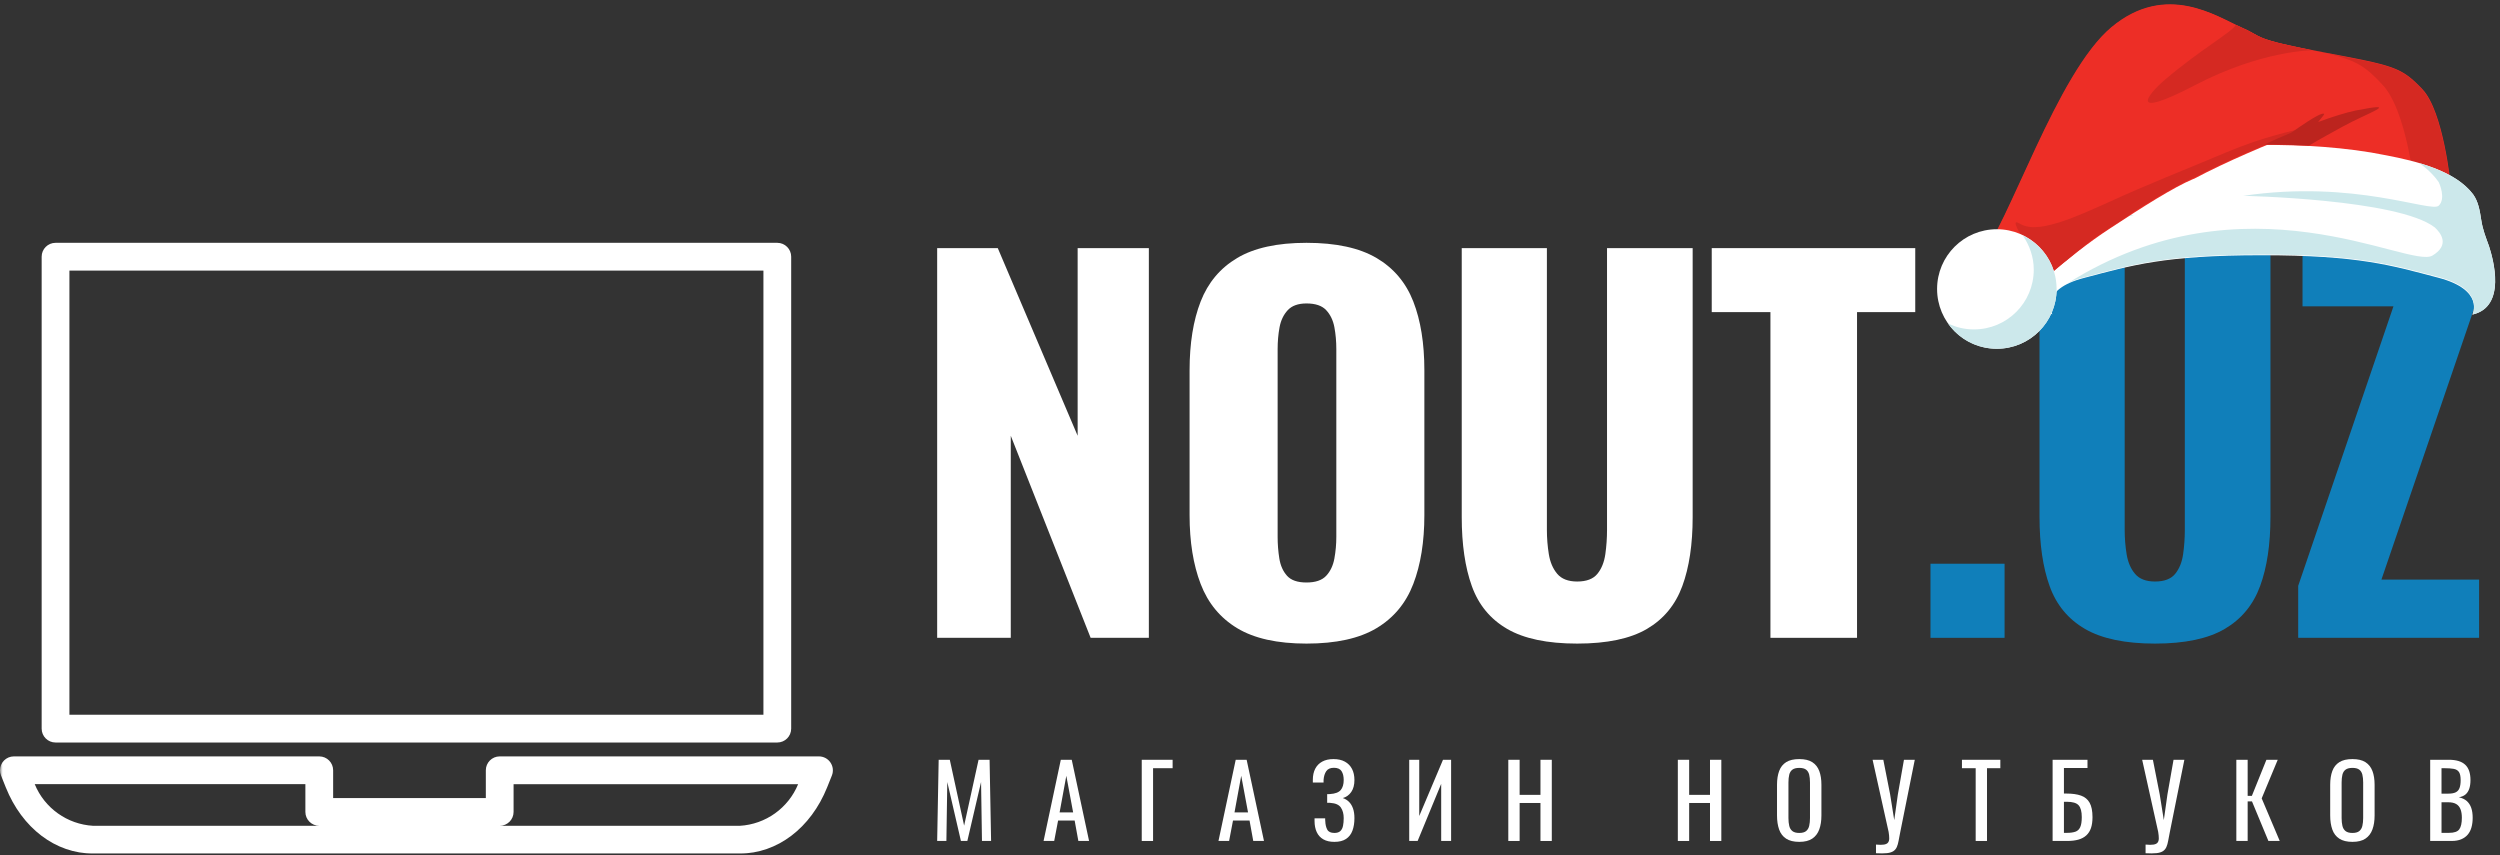 <?xml version="1.0" encoding="UTF-8"?> <svg xmlns="http://www.w3.org/2000/svg" width="453" height="155" viewBox="0 0 453 155" fill="none"><rect x="0" y="0" width="453" height="155" fill="#333333" stroke="none"/><g clip-path="url(#clip0_2042_511)"><mask id="mask0_2042_511" style="mask-type:luminance" maskUnits="userSpaceOnUse" x="0" y="0" width="453" height="155"><path d="M453 0H0V155H453V0Z" fill="white"></path></mask><g mask="url(#mask0_2042_511)"><path d="M150.476 138.164C150.008 137.473 149.228 137.059 148.394 137.059H90.546C89.158 137.059 88.032 138.185 88.032 139.574V144.604H60.365V139.574C60.365 138.185 59.239 137.059 57.85 137.059H2.518C1.129 137.058 0.002 138.184 0.001 139.573C0.001 139.895 0.062 140.212 0.182 140.51L1.042 142.658C4.007 150.063 10.064 154.665 16.874 154.665H134.038C140.828 154.665 146.905 150.063 149.882 142.658L150.742 140.51C151.049 139.733 150.948 138.853 150.476 138.164ZM16.874 149.636C12.188 149.367 8.071 146.433 6.291 142.09H55.335V147.12C55.335 148.508 56.461 149.634 57.85 149.634H16.874V149.636ZM134.038 149.636H90.546C91.935 149.636 93.061 148.51 93.061 147.121V142.091H144.621C142.839 146.433 138.724 149.367 134.038 149.637V149.636Z" fill="white"></path><path d="M140.848 44H10.063C8.674 44 7.548 45.126 7.548 46.515V132.028C7.548 133.417 8.674 134.543 10.063 134.543H140.848C142.237 134.543 143.363 133.417 143.363 132.028V46.515C143.363 45.126 142.237 44 140.848 44ZM138.333 129.514H12.578V49.031H138.333V129.514Z" fill="white"></path><path d="M169.814 115.573V44.96H180.798L195.269 78.959V44.96H208.172V115.573H197.623L183.152 78.959V115.573H169.814Z" fill="white"></path><path d="M236.737 116.619C231.448 116.619 227.263 115.689 224.183 113.829C221.102 111.969 218.895 109.296 217.557 105.808C216.22 102.321 215.552 98.166 215.552 93.342V67.102C215.552 62.22 216.221 58.064 217.557 54.635C218.894 51.206 221.102 48.577 224.183 46.746C227.263 44.915 231.448 43.999 236.737 43.999C242.084 43.999 246.312 44.914 249.421 46.746C252.531 48.576 254.754 51.206 256.09 54.635C257.427 58.064 258.095 62.22 258.095 67.102V93.342C258.095 98.165 257.427 102.321 256.09 105.808C254.754 109.295 252.531 111.969 249.421 113.829C246.312 115.689 242.084 116.619 236.737 116.619ZM236.737 105.548C238.364 105.548 239.556 105.141 240.311 104.328C241.067 103.514 241.562 102.468 241.793 101.189C242.026 99.91 242.142 98.603 242.142 97.266V63.267C242.142 61.873 242.025 60.55 241.793 59.301C241.56 58.051 241.067 57.02 240.311 56.206C239.556 55.392 238.364 54.986 236.737 54.986C235.226 54.986 234.092 55.393 233.337 56.206C232.582 57.02 232.088 58.051 231.855 59.301C231.622 60.55 231.507 61.873 231.507 63.267V97.266C231.507 98.602 231.609 99.91 231.812 101.189C232.016 102.468 232.481 103.514 233.207 104.328C233.934 105.142 235.111 105.548 236.738 105.548H236.737Z" fill="white"></path><path d="M285.788 116.619C280.383 116.619 276.155 115.732 273.104 113.96C270.052 112.187 267.917 109.601 266.697 106.201C265.476 102.801 264.866 98.631 264.866 93.692V44.96H280.297V96.046C280.297 97.499 280.413 98.952 280.645 100.404C280.878 101.857 281.386 103.048 282.171 103.978C282.955 104.907 284.161 105.372 285.788 105.372C287.473 105.372 288.693 104.907 289.449 103.978C290.204 103.048 290.684 101.857 290.888 100.404C291.091 98.951 291.193 97.498 291.193 96.046V44.96H306.71V93.692C306.71 98.631 306.085 102.801 304.835 106.201C303.586 109.601 301.45 112.187 298.428 113.96C295.406 115.732 291.193 116.619 285.787 116.619H285.788Z" fill="white"></path><path d="M320.803 115.573V56.555H310.167V44.96H347.043V56.555H336.494V115.573H320.803Z" fill="white"></path><path d="M349.803 115.573V102.147H363.228V115.573H349.803Z" fill="#107FBA"></path><path d="M390.484 116.619C385.08 116.619 380.85 115.732 377.799 113.96C374.747 112.187 372.613 109.601 371.393 106.201C370.172 102.801 369.562 98.631 369.562 93.692V44.96H384.993V96.046C384.993 97.499 385.109 98.952 385.341 100.404C385.574 101.857 386.082 103.048 386.867 103.978C387.651 104.907 388.857 105.372 390.484 105.372C392.169 105.372 393.389 104.907 394.145 103.978C394.9 103.048 395.38 101.857 395.584 100.404C395.787 98.951 395.889 97.498 395.889 96.046V44.96H411.406V93.692C411.406 98.631 410.782 102.801 409.531 106.201C408.282 109.601 406.146 112.187 403.124 113.96C400.102 115.732 395.889 116.619 390.483 116.619H390.484Z" fill="#107FBA"></path><path d="M416.434 115.573V106.158L433.695 55.507H417.218V44.96H449.037V53.765L431.515 105.024H449.212V115.573H416.434Z" fill="#107FBA"></path><path d="M169.815 152.383L170.087 137.673H172.103L174.7 149.605L177.315 137.673H179.313L179.586 152.383H177.933L177.769 141.704L175.282 152.383H174.119L171.649 141.704L171.486 152.383H169.815Z" fill="white"></path><path d="M189.095 152.382L192.219 137.671H194.199L197.34 152.382H195.397L194.725 148.677H191.728L191.021 152.382H189.095ZM192 147.206H194.452L193.217 140.577L192 147.206Z" fill="white"></path><path d="M206.884 152.383V137.673H212.478V139.198H208.936V152.383H206.884Z" fill="white"></path><path d="M220.787 152.382L223.911 137.671H225.891L229.033 152.382H227.089L226.417 148.677H223.421L222.713 152.382H220.787ZM223.692 147.206H226.144L224.909 140.577L223.692 147.206Z" fill="white"></path><path d="M241.792 152.546C240.993 152.546 240.327 152.396 239.794 152.093C239.262 151.79 238.861 151.354 238.595 150.785C238.329 150.216 238.196 149.543 238.196 148.769V148.279H240.122C240.122 148.363 240.122 148.452 240.122 148.542C240.122 148.633 240.127 148.714 240.139 148.787C240.164 149.417 240.285 149.931 240.502 150.33C240.719 150.729 241.15 150.929 241.791 150.929C242.264 150.929 242.621 150.817 242.863 150.593C243.105 150.369 243.269 150.054 243.353 149.649C243.437 149.243 243.479 148.775 243.479 148.241C243.479 147.478 243.31 146.842 242.971 146.334C242.632 145.825 241.991 145.541 241.046 145.48C240.997 145.468 240.94 145.462 240.874 145.462C240.807 145.462 240.741 145.462 240.674 145.462C240.607 145.462 240.544 145.462 240.483 145.462V143.9C240.532 143.9 240.589 143.9 240.655 143.9C240.722 143.9 240.788 143.897 240.855 143.891C240.921 143.886 240.972 143.883 241.009 143.883C241.942 143.822 242.586 143.576 242.944 143.147C243.301 142.717 243.479 142.115 243.479 141.34C243.479 140.674 243.35 140.139 243.089 139.733C242.828 139.327 242.366 139.124 241.7 139.124C241.058 139.124 240.599 139.327 240.32 139.733C240.042 140.139 239.879 140.668 239.83 141.321C239.83 141.394 239.83 141.47 239.83 141.549C239.83 141.627 239.83 141.708 239.83 141.794H237.886V141.303C237.886 140.517 238.032 139.845 238.322 139.288C238.613 138.731 239.037 138.3 239.593 137.999C240.15 137.696 240.828 137.545 241.628 137.545C242.439 137.545 243.127 137.699 243.689 138.008C244.253 138.316 244.682 138.752 244.978 139.315C245.274 139.878 245.423 140.553 245.423 141.34C245.423 142.224 245.232 142.944 244.851 143.501C244.469 144.058 243.958 144.427 243.316 144.609C243.752 144.754 244.127 144.984 244.442 145.299C244.757 145.614 244.999 146.017 245.169 146.507C245.339 146.998 245.423 147.575 245.423 148.241C245.423 149.113 245.302 149.873 245.06 150.521C244.818 151.169 244.43 151.668 243.898 152.019C243.365 152.371 242.663 152.546 241.791 152.546H241.792Z" fill="white"></path><path d="M255.35 152.383V137.673H257.166V147.861L261.47 137.673H262.941V152.383H261.144V142.031L256.876 152.383H255.35Z" fill="white"></path><path d="M273.304 152.383V137.673H275.356V144.029H279.133V137.673H281.185V152.383H279.133V145.5H275.356V152.383H273.304Z" fill="white"></path><path d="M304.023 152.383V137.673H306.076V144.029H309.853V137.673H311.905V152.383H309.853V145.5H306.076V152.383H304.023Z" fill="white"></path><path d="M326.028 152.546C325.035 152.546 324.242 152.353 323.648 151.965C323.055 151.578 322.631 151.023 322.377 150.303C322.123 149.583 321.995 148.738 321.995 147.77V142.194C321.995 141.226 322.126 140.394 322.386 139.697C322.645 139 323.07 138.468 323.657 138.098C324.244 137.729 325.035 137.545 326.028 137.545C327.021 137.545 327.807 137.732 328.388 138.107C328.97 138.482 329.39 139.016 329.651 139.706C329.911 140.396 330.041 141.226 330.041 142.194V147.787C330.041 148.744 329.91 149.579 329.651 150.293C329.391 151.008 328.97 151.561 328.388 151.955C327.807 152.349 327.021 152.546 326.028 152.546ZM326.028 150.93C326.572 150.93 326.984 150.818 327.262 150.594C327.541 150.37 327.728 150.055 327.825 149.65C327.921 149.244 327.97 148.769 327.97 148.224V141.777C327.97 141.232 327.921 140.763 327.825 140.369C327.728 139.975 327.54 139.673 327.262 139.461C326.984 139.249 326.572 139.142 326.028 139.142C325.483 139.142 325.068 139.248 324.783 139.461C324.499 139.673 324.308 139.975 324.212 140.369C324.115 140.763 324.066 141.231 324.066 141.777V148.224C324.066 148.769 324.115 149.245 324.212 149.65C324.308 150.056 324.499 150.37 324.783 150.594C325.068 150.818 325.482 150.93 326.028 150.93Z" fill="white"></path><path d="M339.93 154.617V153.037C340.56 153.098 341.047 153.098 341.392 153.037C341.737 152.976 341.979 152.852 342.119 152.664C342.257 152.477 342.327 152.223 342.327 151.901C342.327 151.58 342.291 151.195 342.219 150.747L339.313 137.672H341.257L342.491 143.937L343.236 148.604L343.889 143.973L344.997 137.67H346.959L344.325 150.783C344.204 151.376 344.104 151.896 344.026 152.345C343.947 152.793 343.838 153.174 343.699 153.488C343.56 153.803 343.351 154.052 343.073 154.233C342.794 154.415 342.404 154.536 341.901 154.595C341.399 154.656 340.742 154.662 339.931 154.613L339.93 154.617Z" fill="white"></path><path d="M357.993 152.383V139.198H355.505V137.673H362.461V139.198H360.045V152.383H357.993Z" fill="white"></path><path d="M371.933 152.382V137.671H378.253V139.16H373.985V143.792H374.439C375.505 143.792 376.386 143.916 377.081 144.164C377.778 144.413 378.298 144.845 378.643 145.463C378.988 146.081 379.161 146.952 379.161 148.079C379.161 148.842 379.07 149.492 378.888 150.032C378.706 150.571 378.426 151.015 378.044 151.366C377.663 151.718 377.184 151.975 376.61 152.138C376.034 152.302 375.347 152.383 374.549 152.383H371.933V152.382ZM373.985 150.911H374.566C375.172 150.911 375.671 150.841 376.065 150.703C376.459 150.564 376.75 150.288 376.937 149.876C377.124 149.465 377.218 148.859 377.218 148.06C377.218 147.055 377.027 146.341 376.646 145.917C376.265 145.493 375.554 145.281 374.512 145.281H373.985V150.911Z" fill="white"></path><path d="M388.778 154.617V153.037C389.408 153.098 389.895 153.098 390.24 153.037C390.585 152.976 390.827 152.852 390.967 152.664C391.105 152.477 391.175 152.223 391.175 151.901C391.175 151.58 391.139 151.195 391.066 150.747L388.161 137.672H390.105L391.339 143.937L392.084 148.604L392.737 143.973L393.845 137.67H395.807L393.173 150.783C393.052 151.376 392.952 151.896 392.874 152.345C392.795 152.793 392.686 153.174 392.547 153.488C392.408 153.803 392.199 154.052 391.921 154.233C391.642 154.415 391.252 154.536 390.749 154.595C390.247 154.656 389.59 154.662 388.779 154.613L388.778 154.617Z" fill="white"></path><path d="M405.224 152.383V137.673H407.276V144.21H408.039L410.673 137.673H412.725L409.818 144.665L413.088 152.383H411.035L408.057 145.21H407.276V152.383H405.224Z" fill="white"></path><path d="M426.263 152.546C425.27 152.546 424.477 152.353 423.884 151.965C423.29 151.578 422.867 151.023 422.613 150.303C422.358 149.583 422.231 148.738 422.231 147.77V142.194C422.231 141.226 422.362 140.394 422.621 139.697C422.881 139 423.306 138.468 423.893 138.098C424.48 137.729 425.27 137.545 426.263 137.545C427.256 137.545 428.043 137.732 428.624 138.107C429.205 138.482 429.626 139.016 429.886 139.706C430.147 140.396 430.277 141.226 430.277 142.194V147.787C430.277 148.744 430.146 149.579 429.886 150.293C429.627 151.008 429.205 151.561 428.624 151.955C428.043 152.349 427.256 152.546 426.263 152.546ZM426.263 150.93C426.808 150.93 427.22 150.818 427.498 150.594C427.776 150.37 427.964 150.055 428.06 149.65C428.157 149.244 428.206 148.769 428.206 148.224V141.777C428.206 141.232 428.157 140.763 428.06 140.369C427.964 139.975 427.775 139.673 427.498 139.461C427.22 139.249 426.808 139.142 426.263 139.142C425.719 139.142 425.304 139.248 425.019 139.461C424.735 139.673 424.544 139.975 424.447 140.369C424.351 140.763 424.302 141.231 424.302 141.777V148.224C424.302 148.769 424.351 149.245 424.447 149.65C424.544 150.056 424.735 150.37 425.019 150.594C425.304 150.818 425.718 150.93 426.263 150.93Z" fill="white"></path><path d="M440.349 152.382V137.671H443.727C444.393 137.671 444.972 137.744 445.461 137.89C445.951 138.035 446.36 138.259 446.687 138.561C447.014 138.864 447.256 139.248 447.414 139.715C447.571 140.181 447.65 140.729 447.65 141.358C447.65 141.963 447.574 142.487 447.424 142.929C447.272 143.37 447.042 143.718 446.734 143.972C446.425 144.226 446.028 144.389 445.543 144.463C446.137 144.596 446.615 144.823 446.978 145.144C447.34 145.464 447.61 145.876 447.786 146.379C447.962 146.881 448.049 147.483 448.049 148.186C448.049 148.816 447.977 149.39 447.832 149.911C447.686 150.431 447.459 150.874 447.151 151.236C446.842 151.599 446.448 151.881 445.97 152.08C445.492 152.28 444.926 152.38 444.273 152.38H440.349V152.382ZM442.402 150.911H443.782C444.702 150.911 445.316 150.696 445.625 150.267C445.934 149.837 446.089 149.144 446.089 148.187C446.089 147.569 446.007 147.052 445.844 146.634C445.681 146.215 445.42 145.9 445.063 145.69C444.706 145.478 444.224 145.371 443.62 145.371H442.403V150.91L442.402 150.911ZM442.402 143.809H443.619C444.2 143.809 444.654 143.727 444.981 143.564C445.307 143.4 445.538 143.137 445.671 142.774C445.804 142.412 445.87 141.939 445.87 141.358C445.87 140.68 445.767 140.19 445.562 139.887C445.357 139.584 445.035 139.393 444.599 139.315C444.163 139.237 443.594 139.197 442.892 139.197H442.402V143.809Z" fill="white"></path><path d="M444.062 33.448C444.062 33.448 442.788 20.262 438.966 16.186C435.08 12.109 433.934 11.918 420.812 9.434C407.691 6.95 410.302 6.759 406.034 4.911C401.767 3.064 392.531 -3.369 382.594 4.911C372.657 13.192 363.994 40.773 358.58 47.015L366.67 53.894C366.67 53.894 374.313 46.505 382.339 41.282C390.365 36.059 397.945 31.154 400.493 31.6C402.977 32.11 419.857 33.83 419.857 33.83L435.208 33.511L444.062 33.448Z" fill="#ED2E26"></path><path d="M431.704 15.357C435.208 18.988 436.927 28.924 437.501 33.574L443.998 33.51C443.998 33.51 442.724 20.325 438.902 16.248C435.08 12.236 433.934 11.981 421.385 9.624C426.991 10.898 428.647 12.044 431.704 15.357Z" fill="#D52922"></path><path d="M451.004 44.594C450.431 43.001 449.858 41.6 449.603 39.88C449.348 38.224 449.093 36.568 448.138 35.23C444.826 30.835 437.692 29.179 432.469 28.16C425.016 26.631 417.309 26.249 409.729 26.249C402.849 26.249 395.97 26.695 389.282 28.033C383.613 29.115 375.077 30.326 371.383 35.294C370.364 36.632 370.173 38.288 369.918 39.944C369.663 41.664 369.026 43.065 368.517 44.657C367.752 46.951 365.587 55.486 371.893 56.951C371.893 56.951 369.281 52.492 377.753 50.327C386.224 48.097 392.148 46.25 409.792 46.25C427.436 46.25 433.36 48.097 441.832 50.327C450.304 52.556 448 57.001 448 57.001C454.242 55.535 451.769 46.951 451.004 44.594Z" fill="white"></path><path d="M451.004 44.594C450.431 43.002 449.858 41.6 449.603 39.88C449.348 38.224 449.093 36.568 448.138 35.231C445.972 32.364 442.214 30.708 438.392 29.561C438.392 29.561 440.494 30.963 441.896 33.001C442.023 33.256 443.233 35.995 441.896 37.269C440.494 38.606 426.672 32.492 406.48 35.485C406.48 35.485 434.571 36.059 441.195 41.218C442.15 42.11 444.061 44.339 440.749 46.314C436.545 48.798 406.99 30.963 374.632 51.346C375.46 50.9 376.479 50.518 377.816 50.199C386.288 47.97 392.212 46.123 409.856 46.123C427.5 46.123 433.424 47.97 441.896 50.199C450.367 52.429 448 57.001 448 57.001C454.179 55.663 451.769 46.951 451.004 44.594Z" fill="#CCE8EB"></path><path d="M377.944 39.116C377.498 39.18 376.989 39.116 376.543 38.989C375.906 38.734 375.204 38.224 375.204 37.141C375.204 35.422 377.116 34.02 377.689 33.702C382.976 30.262 392.531 27.587 393.295 27.332C391.894 27.523 390.556 27.778 389.155 28.033C383.167 29.179 373.93 30.517 370.618 36.186C370.108 37.014 369.918 38.033 369.855 38.989C369.727 41.154 368.963 42.747 368.326 44.658C368.135 45.295 367.753 46.441 367.562 47.843C368.899 45.167 372.083 43.256 375.204 41.982C375.523 41.855 380.874 39.944 386.607 38.989C386.671 38.925 382.976 38.606 377.944 39.116Z" fill="#CCE8EB"></path><path d="M418.328 8.988C408.072 6.949 410.047 6.631 406.098 4.975C401.83 3.128 392.594 -3.306 382.657 4.975C372.721 13.255 364.058 40.836 358.644 47.079L366.733 53.958C366.733 53.958 374.377 46.569 382.403 41.346C388.199 37.524 393.804 33.957 397.435 32.428C397.435 32.428 397.435 32.428 397.499 32.428C409.474 26.059 426.991 20.071 426.991 20.071L418.328 8.988Z" fill="#ED2E26"></path><path d="M405.142 4.529C404.251 5.931 398.709 8.988 392.339 14.402C388.9 17.332 385.651 21.727 397.754 15.421C409.856 9.115 418.965 9.115 418.965 9.115C407.945 6.95 410.111 6.695 406.098 4.975C405.779 4.784 405.525 4.657 405.142 4.529Z" fill="#D52922"></path><path d="M419.092 22.81C415.207 23.765 410.238 24.721 403.295 27.651C395.906 30.772 389.282 33.32 381.957 36.696C379.09 37.969 376.224 39.307 373.23 40.263C371.065 40.9 368.071 41.791 365.969 40.517C363.23 38.861 368.835 46.441 370.746 50.327C371.128 50.008 371.511 49.69 371.893 49.308C371.893 49.308 371.956 49.308 371.956 49.244C372.339 48.925 372.784 48.543 373.167 48.225C373.167 48.225 373.23 48.225 373.23 48.161C374.122 47.46 375.078 46.696 376.033 45.868L376.097 45.804C376.543 45.422 377.052 45.104 377.498 44.721C377.562 44.658 377.625 44.658 377.625 44.594C378.071 44.212 378.581 43.893 379.027 43.511C379.09 43.447 379.154 43.447 379.218 43.384C379.727 43.002 380.173 42.683 380.683 42.365C380.747 42.365 380.747 42.301 380.81 42.301C381.32 41.919 381.893 41.6 382.403 41.218C382.849 40.963 383.231 40.645 383.677 40.39C383.868 40.263 383.995 40.199 384.186 40.072C384.441 39.88 384.696 39.753 384.951 39.562C385.142 39.434 385.396 39.307 385.588 39.116C385.779 38.989 385.97 38.861 386.161 38.734C386.607 38.415 387.053 38.161 387.498 37.842C387.626 37.778 387.753 37.715 387.817 37.651C388.135 37.46 388.39 37.269 388.645 37.141C388.709 37.078 388.772 37.078 388.836 37.014C389.792 36.441 390.747 35.867 391.639 35.294C391.639 35.294 391.639 35.294 391.702 35.294C393.868 34.02 395.843 32.937 397.435 32.237C397.435 32.237 397.435 32.237 397.499 32.237C404.251 28.67 412.914 25.166 419.092 22.81Z" fill="#D52922"></path><path d="M426.672 20.07C426.863 20.007 426.927 20.007 426.927 20.007C426.927 20.007 426.863 20.007 426.799 20.007L426.672 20.07Z" fill="#D52922"></path><path d="M361.829 63.193C367.809 63.193 372.657 58.345 372.657 52.365C372.657 46.384 367.809 41.536 361.829 41.536C355.848 41.536 351 46.384 351 52.365C351 58.345 355.848 63.193 361.829 63.193Z" fill="white"></path><path d="M366.542 42.683C367.753 44.466 368.517 46.568 368.517 48.861C368.517 54.849 363.676 59.69 357.688 59.69C355.969 59.69 354.44 59.308 352.975 58.607C354.949 61.41 358.134 63.193 361.829 63.193C367.816 63.193 372.657 58.352 372.657 52.365C372.657 48.097 370.173 44.402 366.542 42.683Z" fill="#CCE8EB"></path><path d="M426.927 20.007C425.08 20.389 422.659 21.154 420.048 22.109C420.876 21.026 421.64 20.389 420.685 20.644C419.602 20.963 416.927 22.81 415.207 24.02C413.551 24.721 411.894 25.422 410.302 26.186C412.977 26.186 415.716 26.25 418.392 26.377C420.621 25.039 422.787 23.893 424.379 23.001C428.965 20.453 435.462 18.351 426.927 20.007Z" fill="#BC241E"></path></g></g><defs><clipPath id="clip0_2042_511"><rect width="453" height="155" fill="white"></rect></clipPath></defs></svg> 